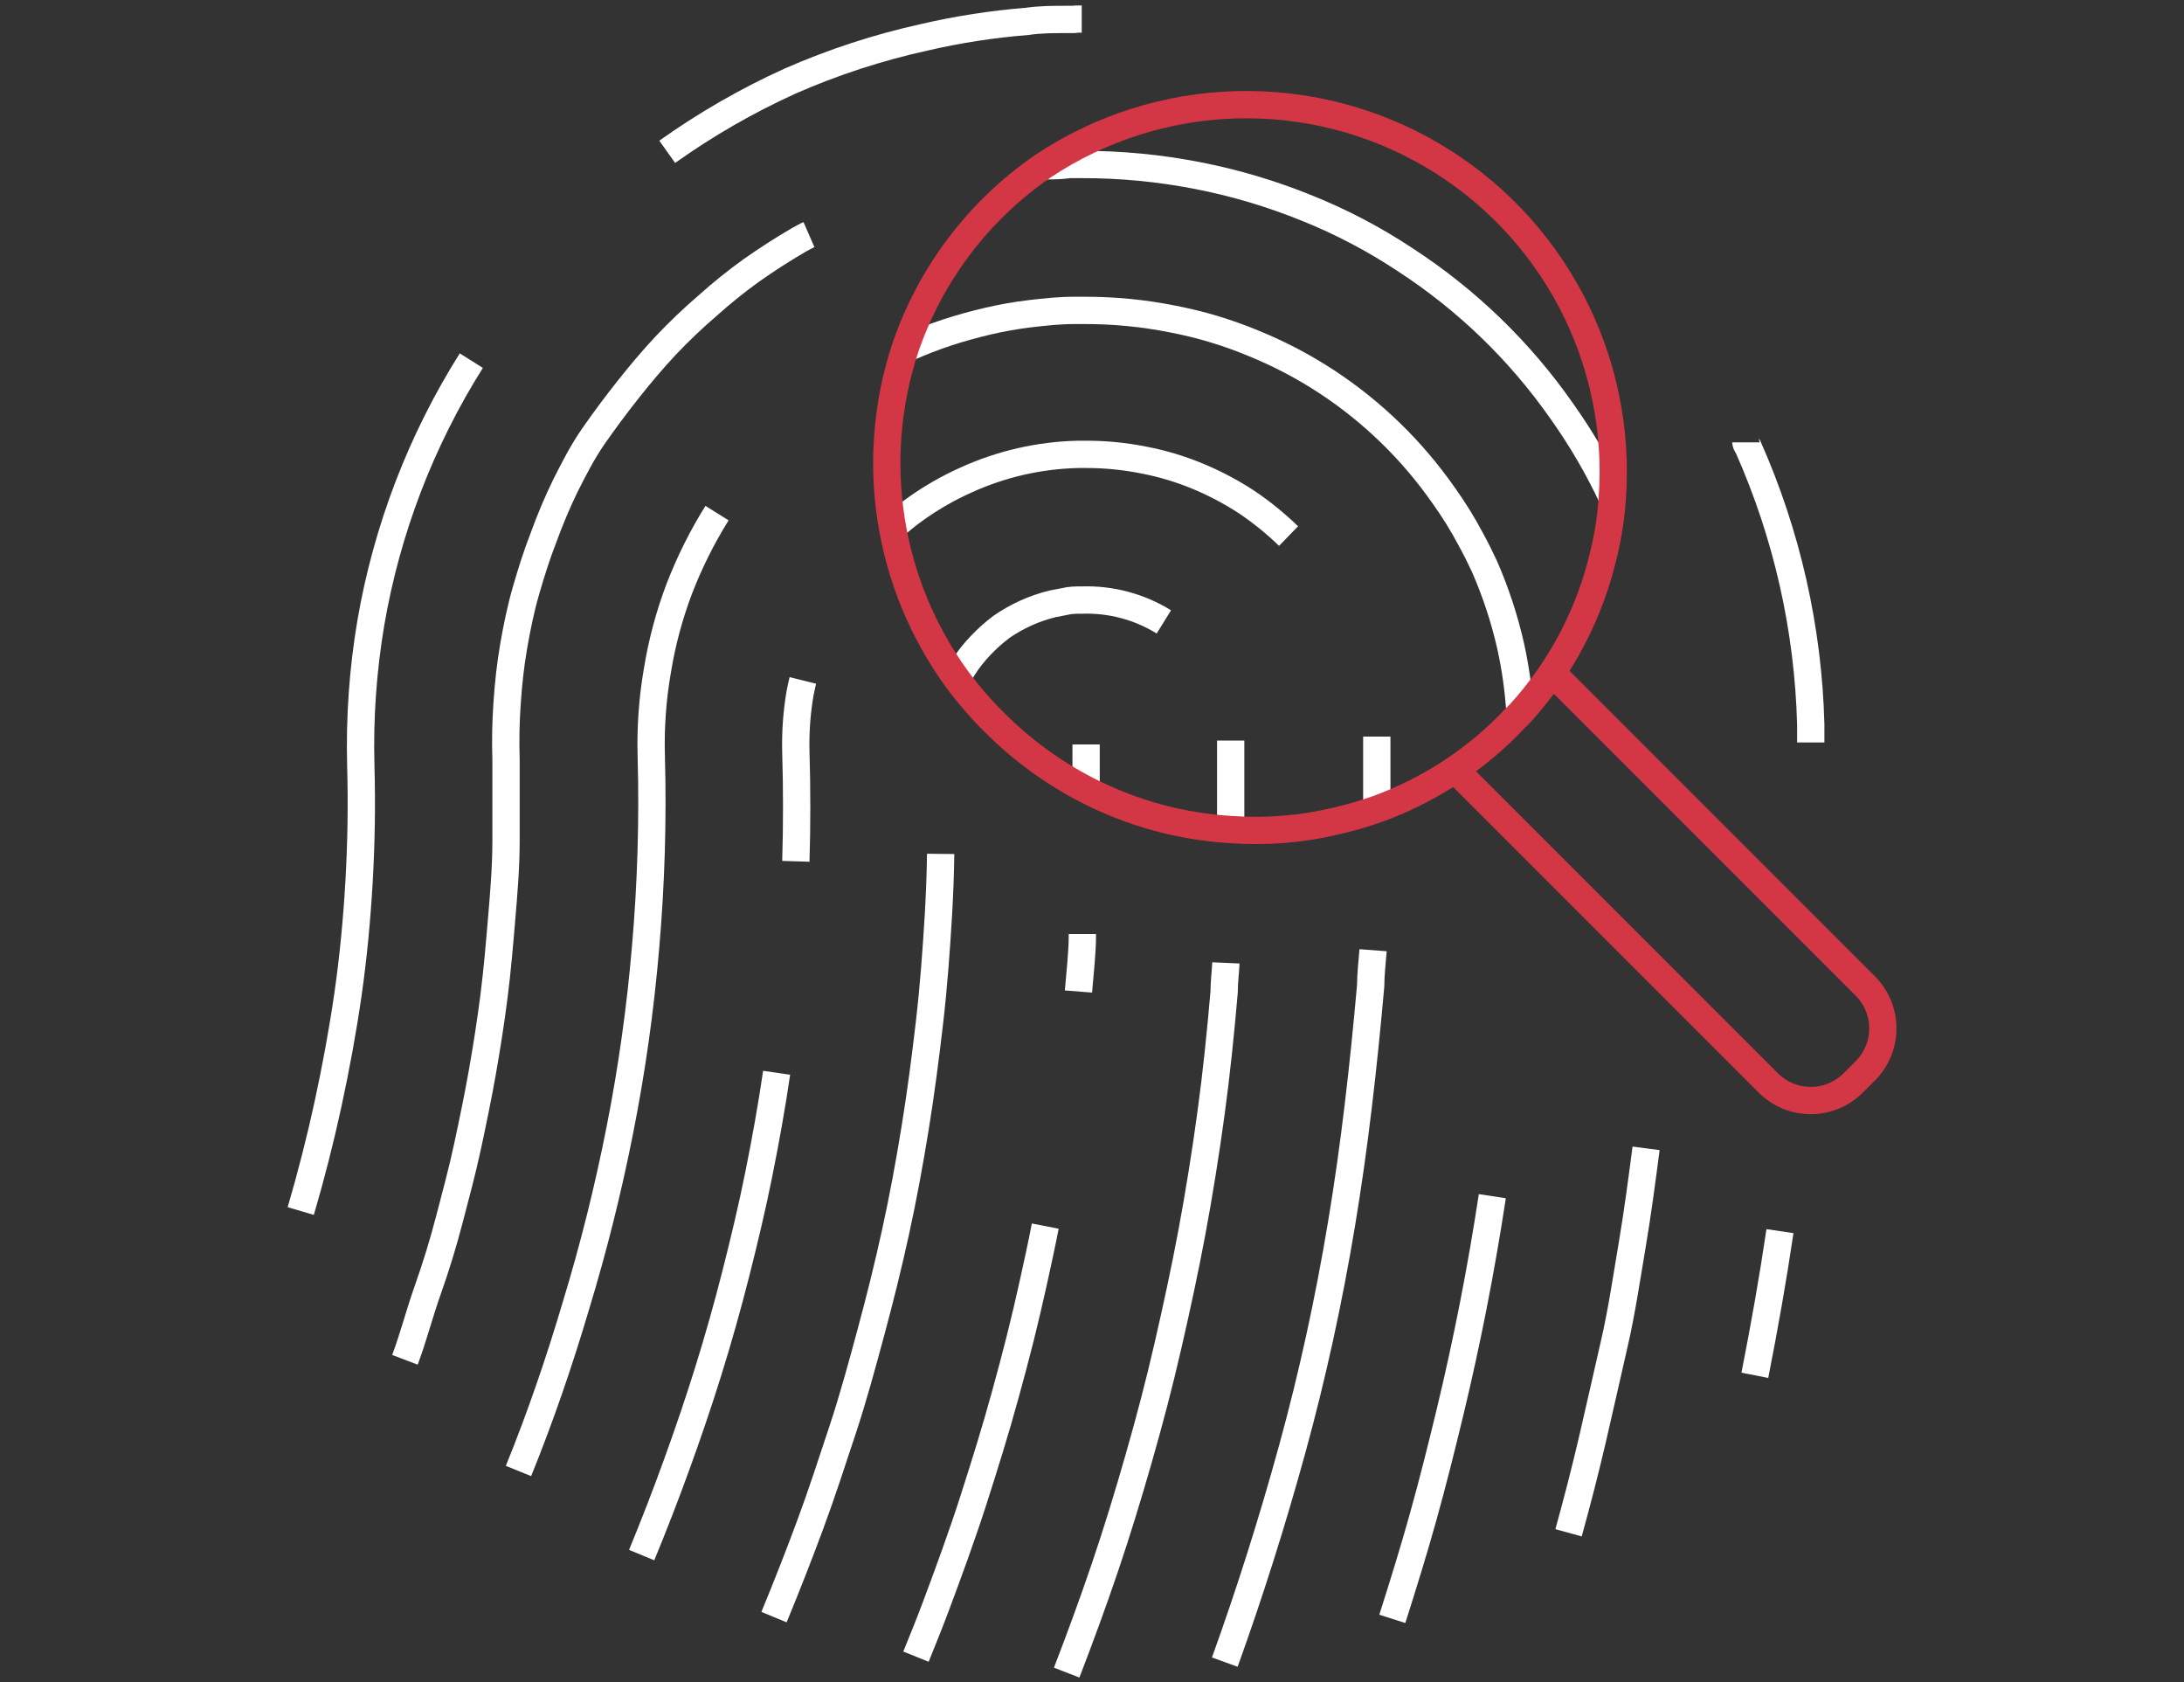 <svg width="100" height="77" viewBox="0 0 100 77" fill="none" xmlns="http://www.w3.org/2000/svg">
<rect x="0" y="0" width="100" height="77" fill="#333333" stroke="none"/>
<g clip-path="url(#clip0_687_3303)">
<path d="M79.94 20.25C79.94 20.32 80 20.39 80.04 20.46C81.819 24.465 82.794 28.78 82.91 33.16C82.91 33.44 82.91 33.71 82.91 33.99" stroke="white" stroke-width="1.25" stroke-miterlimit="10"/>
<path d="M81.5 56.36C81.17 58.59 80.78 60.78 80.35 62.96" stroke="white" stroke-width="1.25" stroke-miterlimit="10"/>
<path d="M49.53 0.87H49.34L49.17 0.89H48.82C48.22 0.89 47.62 0.89 47.02 0.98C45.434 1.106 43.86 1.35 42.31 1.71C40.206 2.174 38.153 2.844 36.18 3.71C34.203 4.606 32.318 5.691 30.55 6.95" stroke="white" stroke-width="1.25" stroke-miterlimit="10"/>
<path d="M13.77 55.44C14.243 53.833 14.66 52.2 15.02 50.54C15.38 48.88 15.69 47.2 15.93 45.54C16.17 43.88 16.34 42.11 16.44 40.36C16.54 38.61 16.57 36.84 16.52 35.05C16.461 32.86 16.615 30.67 16.98 28.51C17.712 24.247 19.275 20.17 21.58 16.51" stroke="white" stroke-width="1.25" stroke-miterlimit="10"/>
<path d="M71.82 70.17C72.21 68.76 72.58 67.33 72.92 65.87C73.26 64.41 73.58 62.97 73.92 61.49C74.26 60.01 74.48 58.49 74.73 57.02C74.98 55.55 75.18 54.02 75.37 52.57" stroke="white" stroke-width="1.25" stroke-miterlimit="10"/>
<path d="M47.76 7.59C48.16 7.59 48.56 7.59 48.97 7.53H49.52C51.309 7.526 53.094 7.697 54.85 8.04C56.561 8.374 58.236 8.873 59.85 9.53C61.423 10.162 62.927 10.953 64.34 11.89C67.153 13.717 69.588 16.07 71.51 18.82C72.406 20.08 73.186 21.419 73.84 22.82" stroke="white" stroke-width="1.25" stroke-miterlimit="10"/>
<path d="M37.04 10.74C36.88 10.81 36.73 10.9 36.58 10.98C35.84 11.41 35.11 11.88 34.4 12.38C33.705 12.881 33.038 13.418 32.4 13.99C31.729 14.566 31.088 15.177 30.48 15.82C29.87 16.47 29.31 17.14 28.77 17.82C28.23 18.5 27.67 19.25 27.17 19.97C26.67 20.69 26.28 21.46 25.89 22.23C25.516 23.002 25.182 23.793 24.89 24.6C24.58 25.39 24.32 26.22 24.08 27.05C23.84 27.88 23.67 28.72 23.52 29.58C23.37 30.44 23.28 31.3 23.22 32.17C23.158 33.052 23.141 33.936 23.17 34.82C23.17 36.04 23.17 37.26 23.17 38.47C23.17 39.68 23.07 40.87 22.97 42.05C22.87 43.23 22.77 44.42 22.62 45.6C22.47 46.78 22.29 47.92 22.09 49.06C21.89 50.2 21.65 51.35 21.41 52.47C21.17 53.59 20.87 54.7 20.58 55.81C20.29 56.92 19.96 58 19.58 59.07C19.2 60.14 18.92 61.25 18.54 62.25" stroke="white" stroke-width="1.25" stroke-miterlimit="10"/>
<path d="M68.33 54.76C68.07 56.46 67.78 58.13 67.46 59.76C67.14 61.39 66.78 63.04 66.39 64.66C66 66.28 65.6 67.87 65.16 69.45C64.72 71.03 64.24 72.57 63.75 74.11" stroke="white" stroke-width="1.25" stroke-miterlimit="10"/>
<path d="M69.6 32.68C69.538 31.637 69.395 30.6 69.17 29.58C68.886 28.328 68.485 27.106 67.97 25.93C67.77 25.5 67.56 25.08 67.34 24.68C66.972 23.986 66.558 23.318 66.1 22.68C64.661 20.618 62.842 18.849 60.74 17.47C59.68 16.776 58.554 16.186 57.38 15.71C56.185 15.213 54.942 14.841 53.67 14.6C52.353 14.338 51.013 14.207 49.67 14.21H49.17C48.51 14.21 47.85 14.28 47.17 14.36C46.521 14.438 45.877 14.551 45.24 14.7C44.6 14.85 43.98 15.02 43.37 15.22C42.76 15.42 42.15 15.66 41.56 15.92L41.39 16" stroke="white" stroke-width="1.25" stroke-miterlimit="10"/>
<path d="M23.74 67.34C24.74 64.88 25.61 62.34 26.38 59.74C27.18 57.109 27.848 54.438 28.38 51.74C28.929 48.971 29.323 46.173 29.56 43.36C29.813 40.454 29.9 37.536 29.82 34.62C29.782 33.307 29.876 31.994 30.1 30.7C30.307 29.423 30.642 28.17 31.1 26.96C31.565 25.751 32.145 24.589 32.83 23.49" stroke="white" stroke-width="1.25" stroke-miterlimit="10"/>
<path d="M56.08 76.09C57.22 72.93 58.25 69.677 59.17 66.33C60.09 62.983 60.843 59.54 61.43 56C62.02 52.46 62.43 48.83 62.76 45.12C62.76 44.58 62.83 44.03 62.87 43.5" stroke="white" stroke-width="1.25" stroke-miterlimit="10"/>
<path d="M63.04 37.06C63.04 35.95 63.04 34.84 63.04 33.72" stroke="white" stroke-width="1.25" stroke-miterlimit="10"/>
<path d="M59 24.54C58.401 23.96 57.752 23.434 57.06 22.97C56.357 22.513 55.614 22.122 54.84 21.8C54.044 21.47 53.217 21.222 52.37 21.06C51.501 20.886 50.616 20.799 49.73 20.8H49.36C47.584 20.841 45.836 21.242 44.22 21.98C43.438 22.331 42.691 22.756 41.99 23.25C41.592 23.53 41.212 23.834 40.85 24.16" stroke="white" stroke-width="1.25" stroke-miterlimit="10"/>
<path d="M36.76 31.15C36.71 31.35 36.67 31.56 36.63 31.75C36.48 32.635 36.417 33.533 36.44 34.43C36.49 36.11 36.49 37.78 36.44 39.43" stroke="white" stroke-width="1.25" stroke-miterlimit="10"/>
<path d="M29.38 71.19C29.94 69.83 30.48 68.44 30.99 67.03C31.5 65.62 31.99 64.19 32.44 62.74C32.89 61.29 33.31 59.81 33.69 58.31C34.07 56.81 34.43 55.31 34.74 53.77C35.05 52.23 35.33 50.68 35.56 49.11" stroke="white" stroke-width="1.25" stroke-miterlimit="10"/>
<path d="M48.84 76.57C49.45 74.99 50.04 73.38 50.59 71.76C51.14 70.14 51.65 68.47 52.14 66.76C52.63 65.05 53.07 63.38 53.47 61.64C53.87 59.9 54.25 58.15 54.58 56.38C54.91 54.61 55.2 52.79 55.45 50.96C55.7 49.13 55.89 47.27 56.05 45.41C56.05 44.97 56.11 44.53 56.13 44.08" stroke="white" stroke-width="1.25" stroke-miterlimit="10"/>
<path d="M56.35 33.9C56.35 35.28 56.35 36.65 56.35 38" stroke="white" stroke-width="1.25" stroke-miterlimit="10"/>
<path d="M53.29 28.47C52.166 27.774 50.861 27.427 49.54 27.47C49.26 27.47 49 27.47 48.73 27.54L48.21 27.64C47.78 27.743 47.362 27.887 46.96 28.07C46.572 28.247 46.201 28.457 45.85 28.7C45.51 28.956 45.193 29.241 44.9 29.55C44.604 29.856 44.34 30.191 44.11 30.55C44 30.73 43.89 30.91 43.79 31.11" stroke="white" stroke-width="1.25" stroke-miterlimit="10"/>
<path d="M35.44 74.03C36.01 72.65 36.56 71.25 37.09 69.82C37.62 68.39 38.09 66.94 38.58 65.46C39.07 63.98 39.48 62.46 39.88 60.98C40.28 59.5 40.66 57.98 41.01 56.38C41.36 54.78 41.64 53.25 41.9 51.65C42.16 50.05 42.37 48.44 42.56 46.8C42.75 45.16 42.87 43.52 42.97 41.85C43.02 40.93 43.06 40.02 43.07 39.09" stroke="white" stroke-width="1.25" stroke-miterlimit="10"/>
<path d="M47.86 56.13C47.69 57 47.5 57.87 47.31 58.73C47.12 59.59 46.92 60.44 46.71 61.28C46.5 62.12 46.27 62.97 46.04 63.81C45.81 64.65 45.57 65.47 45.32 66.29C45.07 67.11 44.81 67.93 44.55 68.74C44.29 69.55 44.01 70.35 43.73 71.14C43.45 71.93 43.15 72.73 42.86 73.51C42.57 74.29 42.25 75.07 41.94 75.84" stroke="white" stroke-width="1.25" stroke-miterlimit="10"/>
<path d="M49.56 42.76C49.56 43.65 49.45 44.51 49.38 45.39" stroke="white" stroke-width="1.25" stroke-miterlimit="10"/>
<path d="M49.73 36.18C49.73 35.49 49.73 34.79 49.73 34.08" stroke="white" stroke-width="1.25" stroke-miterlimit="10"/>
<path d="M73.82 22.84C73.763 23.673 73.636 24.499 73.44 25.31C72.815 28.05 71.492 30.582 69.6 32.66C69.41 32.84 69.24 33.02 69.06 33.21C67.367 34.913 65.318 36.221 63.06 37.04C62.437 37.258 61.803 37.442 61.16 37.59C59.602 37.959 57.997 38.09 56.4 37.98C54.08 37.846 51.815 37.226 49.75 36.16C48.197 35.356 46.776 34.317 45.54 33.08C44.913 32.458 44.335 31.79 43.81 31.08C42.247 28.927 41.218 26.434 40.806 23.805C40.394 21.177 40.611 18.488 41.44 15.96C42.591 12.557 44.816 9.62 47.78 7.59C50.4 5.852 53.455 4.884 56.597 4.797C59.74 4.709 62.844 5.504 65.556 7.093C68.269 8.682 70.482 11 71.943 13.784C73.403 16.567 74.054 19.705 73.82 22.84Z" stroke="#D33644" stroke-width="1.25" stroke-miterlimit="10"/>
<path d="M71.28 31.01L85.4 45.13C85.657 45.386 85.861 45.689 86 46.024C86.139 46.359 86.211 46.718 86.211 47.08C86.211 47.442 86.139 47.801 86 48.136C85.861 48.471 85.657 48.774 85.4 49.03L84.86 49.57C84.604 49.827 84.301 50.031 83.966 50.17C83.631 50.309 83.272 50.381 82.91 50.381C82.548 50.381 82.189 50.309 81.854 50.17C81.519 50.031 81.216 49.827 80.96 49.57L66.84 35.45" stroke="#D33644" stroke-width="1.25" stroke-miterlimit="10"/>
</g>
<defs>
<clipPath id="clip0_687_3303">
<rect width="73.66" height="76.54" fill="white" transform="translate(13.17 0.25)"/>
</clipPath>
</defs>
</svg>
